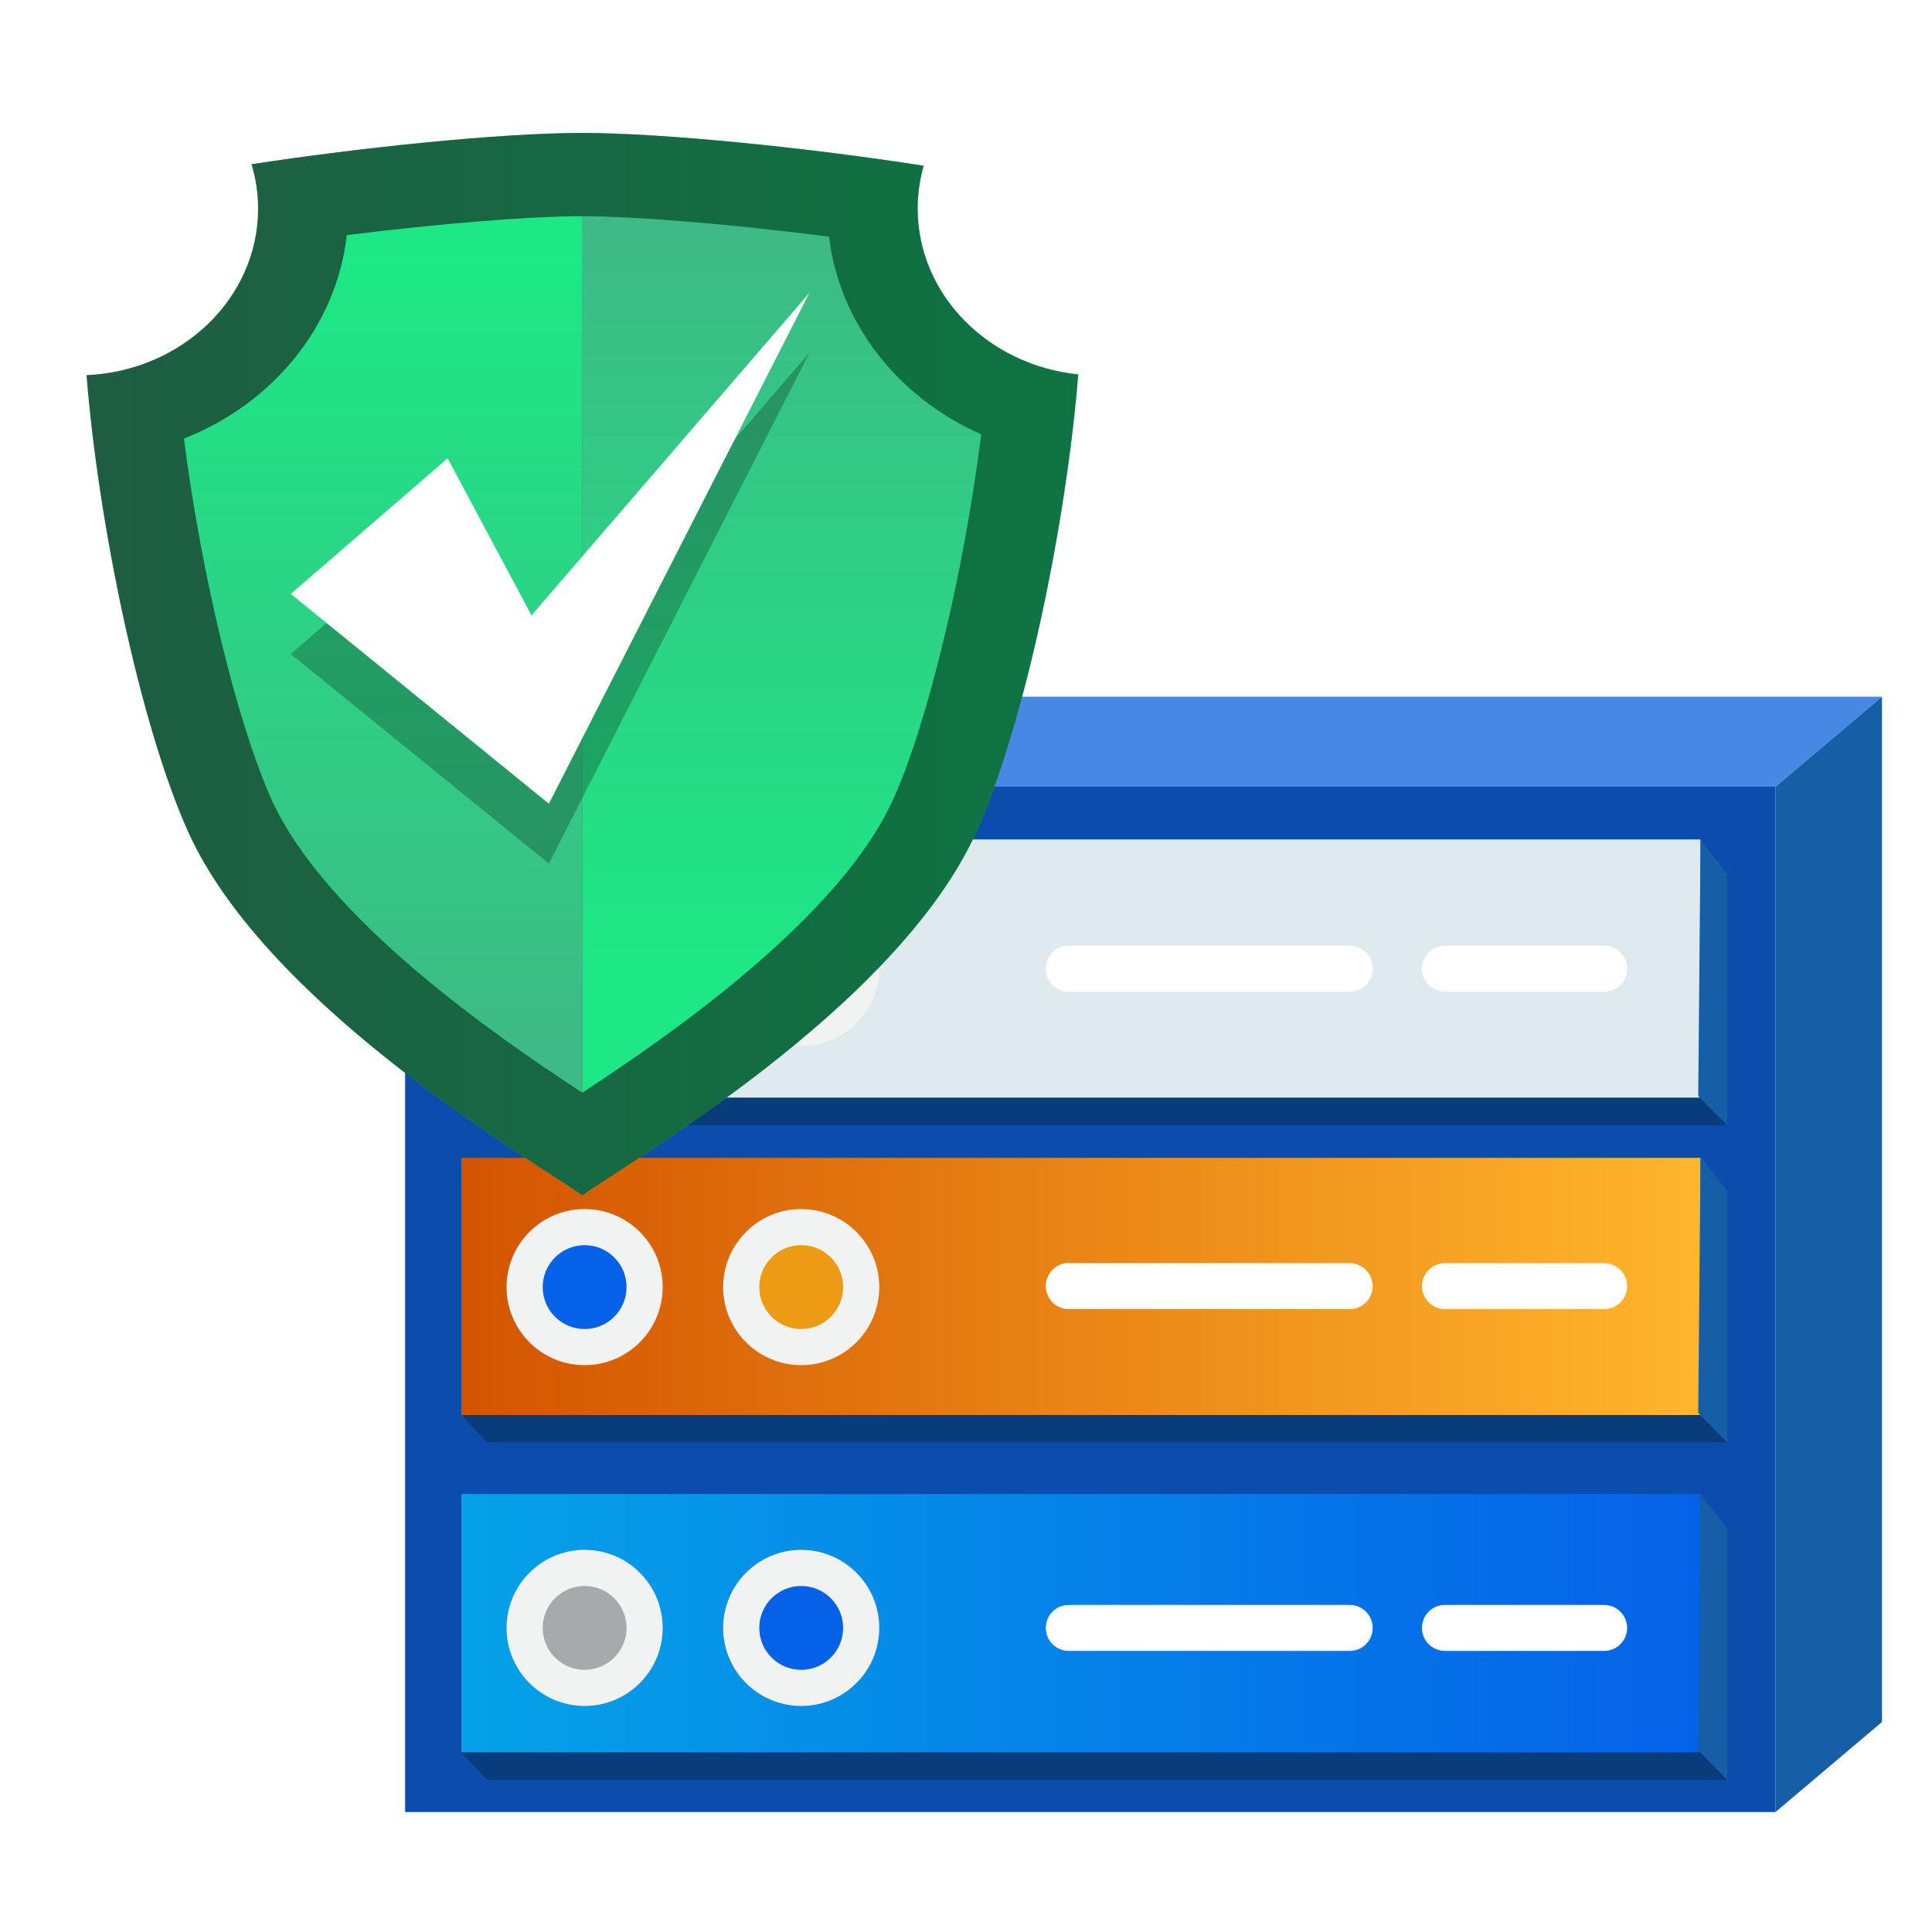 <?xml version="1.0" encoding="UTF-8"?>
<svg id="Layer_1" data-name="Layer 1" xmlns="http://www.w3.org/2000/svg" xmlns:xlink="http://www.w3.org/1999/xlink" viewBox="0 0 100 100">
  <defs>
    <style>
      .cls-1 {
        fill: #165ea5;
      }

      .cls-2 {
        fill: url(#linear-gradient-2);
      }

      .cls-3 {
        fill: #fff;
      }

      .cls-4 {
        fill: #a7a9ac;
      }

      .cls-5 {
        opacity: .5;
      }

      .cls-6 {
        fill: #a8c6cc;
      }

      .cls-7 {
        filter: url(#drop-shadow-11);
      }

      .cls-8 {
        fill: #4888e5;
      }

      .cls-9 {
        fill: #0b4dad;
      }

      .cls-10 {
        fill: #f1f2f2;
      }

      .cls-11 {
        fill: url(#linear-gradient-5);
      }

      .cls-12 {
        fill: url(#linear-gradient-3);
      }

      .cls-13 {
        fill: #3dba85;
      }

      .cls-14 {
        fill: #dfeaef;
      }

      .cls-15 {
        fill: #0562e8;
      }

      .cls-16 {
        fill: url(#linear-gradient);
      }

      .cls-17 {
        fill: #ed9a15;
      }

      .cls-18 {
        fill: #093c7a;
      }

      .cls-19 {
        opacity: .25;
      }

      .cls-20 {
        fill: url(#linear-gradient-4);
      }
    </style>
    <linearGradient id="linear-gradient" x1="327.15" y1="4525.99" x2="391.29" y2="4525.99" gradientTransform="translate(-303.27 4592.61) scale(1 -1)" gradientUnits="userSpaceOnUse">
      <stop offset="0" stop-color="#d35400"/>
      <stop offset="1" stop-color="#ffb62d"/>
    </linearGradient>
    <linearGradient id="linear-gradient-2" x1="327.15" y1="4508.59" x2="391.29" y2="4508.59" gradientTransform="translate(-303.27 4592.61) scale(1 -1)" gradientUnits="userSpaceOnUse">
      <stop offset="0" stop-color="#05a1e8"/>
      <stop offset="1" stop-color="#0562e8"/>
    </linearGradient>
    <filter id="drop-shadow-11" filterUnits="userSpaceOnUse">
      <feOffset dx="1.68" dy="1.68"/>
      <feGaussianBlur result="blur" stdDeviation="0"/>
      <feFlood flood-color="#000" flood-opacity=".1"/>
      <feComposite in2="blur" operator="in"/>
      <feComposite in="SourceGraphic"/>
    </filter>
    <linearGradient id="linear-gradient-3" x1="2.8" y1="32.7" x2="54.12" y2="32.7" gradientUnits="userSpaceOnUse">
      <stop offset="0" stop-color="#3dba85"/>
      <stop offset="1" stop-color="#1de885"/>
    </linearGradient>
    <linearGradient id="linear-gradient-4" x1="18.16" y1="52.7" x2="18.16" y2="11.48" xlink:href="#linear-gradient-3"/>
    <linearGradient id="linear-gradient-5" x1="38.79" y1="10.5" x2="38.79" y2="48.78" xlink:href="#linear-gradient-3"/>
  </defs>
  <g>
    <rect class="cls-9" x="20.97" y="40.72" width="70.93" height="53.07"/>
    <polygon class="cls-8" points="91.9 40.72 20.97 40.72 26.48 36.06 97.41 36.06 91.9 40.72"/>
    <polygon class="cls-1" points="97.41 89.13 91.9 93.79 91.9 40.72 97.41 36.06 97.41 89.13"/>
    <g>
      <g>
        <rect class="cls-16" x="23.88" y="59.93" width="64.14" height="13.37"/>
        <rect class="cls-2" x="23.88" y="77.33" width="64.14" height="13.37"/>
        <rect class="cls-14" x="23.88" y="43.45" width="64.14" height="13.37"/>
        <circle class="cls-10" cx="30.26" cy="66.62" r="4.04"/>
        <circle class="cls-10" cx="41.47" cy="66.62" r="4.04"/>
        <circle class="cls-10" cx="30.26" cy="84.26" r="4.04"/>
        <path class="cls-10" d="m41.47,80.22c2.23,0,4.04,1.81,4.04,4.04s-1.81,4.04-4.04,4.04c-2.23,0-4.04-1.81-4.04-4.04s1.81-4.04,4.04-4.04Z"/>
        <path class="cls-10" d="m30.26,46.07c2.23,0,4.04,1.81,4.04,4.04s-1.81,4.04-4.04,4.04c-2.23,0-4.04-1.81-4.04-4.04s1.81-4.04,4.04-4.04Z"/>
        <path class="cls-10" d="m41.47,46.07c2.23,0,4.04,1.81,4.04,4.04s-1.81,4.04-4.04,4.04c-2.23,0-4.04-1.81-4.04-4.04s1.81-4.04,4.04-4.04Z"/>
        <circle class="cls-15" cx="30.26" cy="66.62" r="2.17"/>
        <circle class="cls-17" cx="41.47" cy="66.62" r="2.17"/>
        <circle class="cls-4" cx="30.26" cy="84.26" r="2.17"/>
        <path class="cls-6" d="m30.26,47.94c1.2,0,2.17.97,2.17,2.17s-.97,2.17-2.17,2.17c-1.2,0-2.17-.97-2.17-2.17s.97-2.17,2.17-2.17Z"/>
        <circle class="cls-15" cx="41.47" cy="84.26" r="2.17"/>
        <circle class="cls-13" cx="41.47" cy="50.11" r="2.17"/>
        <path class="cls-3" d="m55.32,65.38h14.54c.66,0,1.19.54,1.19,1.19h0c0,.66-.53,1.19-1.19,1.19h-14.54c-.66,0-1.19-.53-1.19-1.19h0c0-.66.53-1.2,1.19-1.2h0Z"/>
        <path class="cls-3" d="m55.32,83.07h14.54c.66,0,1.19.54,1.19,1.19h0c0,.66-.53,1.19-1.19,1.19h-14.54c-.66,0-1.19-.53-1.19-1.19h0c0-.66.53-1.19,1.19-1.19Z"/>
        <path class="cls-3" d="m74.79,83.07h8.24c.66,0,1.19.54,1.19,1.19h0c0,.66-.53,1.19-1.19,1.19h-8.24c-.66,0-1.19-.53-1.19-1.19h0c0-.66.53-1.19,1.19-1.19Z"/>
        <path class="cls-3" d="m74.79,65.38h8.24c.66,0,1.19.54,1.19,1.19h0c0,.66-.53,1.19-1.19,1.19h-8.24c-.66,0-1.19-.54-1.19-1.19h0c0-.66.54-1.19,1.19-1.19Z"/>
        <path class="cls-3" d="m74.79,48.95h8.24c.66,0,1.19.54,1.19,1.19h0c0,.66-.53,1.19-1.19,1.19,0,0,0,0,0,0h-8.24c-.66,0-1.19-.53-1.19-1.19h0c0-.66.53-1.19,1.19-1.19Z"/>
        <path class="cls-3" d="m55.32,48.95h14.54c.66,0,1.19.54,1.19,1.19h0c0,.66-.53,1.19-1.19,1.19,0,0,0,0,0,0h-14.54c-.66,0-1.19-.53-1.19-1.19h0c0-.66.53-1.2,1.19-1.2,0,0,0,0,0,0Z"/>
      </g>
      <polygon class="cls-18" points="23.88 56.82 25.21 58.24 89.4 58.24 88.02 56.82 23.88 56.82"/>
      <polygon class="cls-1" points="88.02 43.45 89.4 45.23 89.4 58.24 87.9 56.73 88.02 43.45"/>
      <polygon class="cls-18" points="23.88 73.24 25.21 74.65 89.4 74.65 88.02 73.24 23.88 73.24"/>
      <polygon class="cls-1" points="88.02 59.86 89.4 61.64 89.4 74.65 87.9 73.14 88.02 59.86"/>
      <polygon class="cls-18" points="23.88 90.71 25.21 92.12 89.4 92.12 88.02 90.71 23.88 90.71"/>
      <polygon class="cls-1" points="88.02 77.34 89.4 79.12 89.4 92.12 87.9 90.61 88.02 77.34"/>
    </g>
  </g>
  <g>
    <g class="cls-7">
      <path class="cls-12" d="m45.82,9.11c0-.77.11-1.51.31-2.21-5.76-.91-13.44-1.7-17.67-1.7s-11.43.75-17.12,1.62c.22.73.34,1.5.34,2.3,0,4.62-3.93,8.4-8.88,8.62.61,7.63,2.74,18,5.24,23.59,4.15,9.27,18.51,17.43,20.42,18.87,1.9-1.44,16.27-9.59,20.42-18.87,2.51-5.61,4.64-16.01,5.25-23.63-4.67-.48-8.31-4.14-8.31-8.58Z"/>
      <path class="cls-5" d="m45.82,9.11c0-.77.11-1.51.31-2.21-5.76-.91-13.44-1.7-17.67-1.7s-11.43.75-17.12,1.62c.22.73.34,1.5.34,2.3,0,4.62-3.93,8.4-8.88,8.62.61,7.63,2.74,18,5.24,23.59,4.15,9.27,18.51,17.43,20.42,18.87,1.9-1.44,16.27-9.59,20.42-18.87,2.51-5.61,4.64-16.01,5.25-23.63-4.67-.48-8.31-4.14-8.31-8.58Z"/>
      <g>
        <path class="cls-20" d="m28.46,9.51c-2.76,0-7.47.39-12.19.98-.54,4.74-3.85,8.73-8.43,10.53.44,3.44,1.11,7.04,1.89,10.31.8,3.33,1.72,6.3,2.63,8.34,2.77,6.18,11.67,12.31,16.1,15.21,0,0,0,0,.01,0V9.51h-.01Z"/>
        <path class="cls-11" d="m41.23,10.57c-4.88-.63-9.89-1.05-12.76-1.06v45.36c4.44-2.91,13.32-9.03,16.09-15.2.92-2.04,1.83-5.01,2.63-8.34.8-3.33,1.48-7.03,1.92-10.53-4.3-1.89-7.34-5.73-7.88-10.23Z"/>
      </g>
    </g>
    <polygon class="cls-19" points="23.17 26.83 15.05 33.85 28.41 44.7 41.9 18.25 27.51 34.95 23.17 26.83"/>
    <polygon class="cls-3" points="23.17 23.72 15.05 30.74 28.41 41.6 41.9 15.15 27.51 31.85 23.17 23.72"/>
  </g>
</svg>